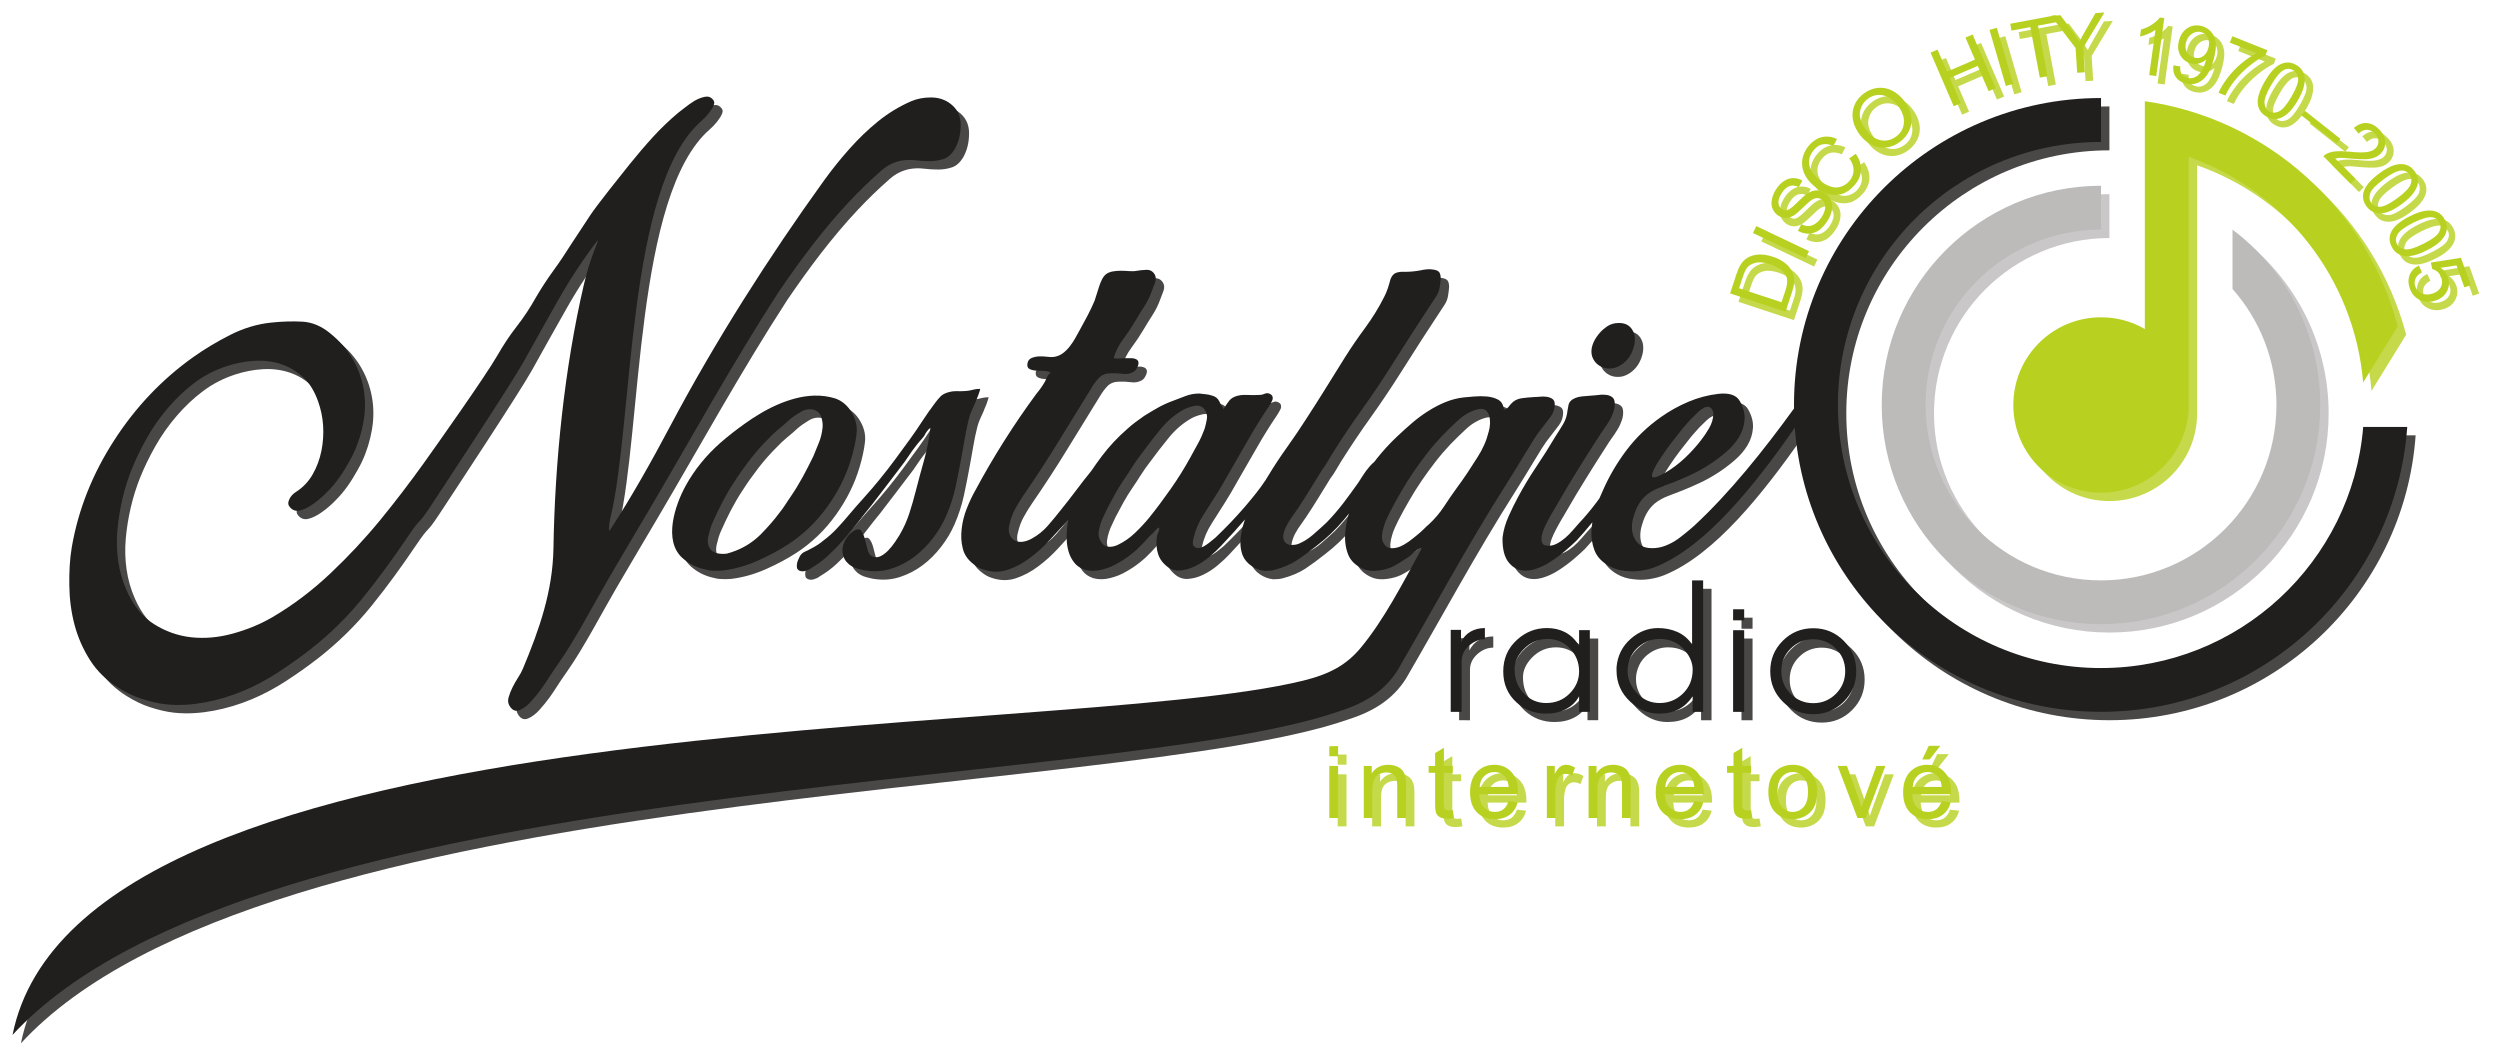 <svg xmlns:dc="http://purl.org/dc/elements/1.1/" xmlns:cc="http://creativecommons.org/ns#" xmlns:rdf="http://www.w3.org/1999/02/22-rdf-syntax-ns#" xmlns:svg="http://www.w3.org/2000/svg" xmlns="http://www.w3.org/2000/svg" xmlns:xlink="http://www.w3.org/1999/xlink" xmlns:sodipodi="http://sodipodi.sourceforge.net/DTD/sodipodi-0.dtd" xmlns:inkscape="http://www.inkscape.org/namespaces/inkscape" width="398.611pt" height="169.681pt" viewBox="0 0 398.611 169.681" id="svg9093" sodipodi:docname="Radio_Nostalgie_LOGO_2024.svg" inkscape:version="0.92.5 (2060ec1f9f, 2020-04-08)"><defs id="defs8952"><g id="g8950"><symbol id="glyph0-0" style="overflow:visible"><path style="stroke:none" d="m 2,0 v -10 h 8 V 0 Z m 0.25,-0.25 h 7.5 v -9.5 h -7.5 z m 0,0" id="path8800" inkscape:connector-curvature="0"></path></symbol><symbol id="glyph0-1" style="overflow:visible"><path style="stroke:none" d="" id="path8803" inkscape:connector-curvature="0"></path></symbol><symbol id="glyph0-2" style="overflow:visible"><path style="stroke:none" d="m 1.062,-9.844 v -1.609 H 2.469 V -9.844 Z M 1.062,0 V -8.297 H 2.469 V 0 Z m 0,0" id="path8806" inkscape:connector-curvature="0"></path></symbol><symbol id="glyph0-3" style="overflow:visible"><path style="stroke:none" d="M 1.062,0 V -8.297 H 2.328 V -7.125 C 2.93,-8.031 3.812,-8.484 4.969,-8.484 c 0.5,0 0.957,0.09 1.375,0.266 0.414,0.18 0.727,0.414 0.938,0.703 0.207,0.293 0.352,0.641 0.438,1.047 0.051,0.262 0.078,0.715 0.078,1.359 V 0 h -1.406 v -5.047 c 0,-0.57 -0.059,-1 -0.172,-1.281 -0.105,-0.289 -0.297,-0.52 -0.578,-0.688 -0.273,-0.164 -0.594,-0.25 -0.969,-0.25 -0.605,0 -1.125,0.195 -1.562,0.578 -0.43,0.375 -0.641,1.094 -0.641,2.156 V 0 Z m 0,0" id="path8809" inkscape:connector-curvature="0"></path></symbol><symbol id="glyph0-4" style="overflow:visible"><path style="stroke:none" d="m 4.125,-1.266 0.203,1.25 c -0.398,0.082 -0.75,0.125 -1.062,0.125 -0.512,0 -0.906,-0.078 -1.188,-0.234 C 1.797,-0.289 1.598,-0.504 1.484,-0.766 1.367,-1.035 1.312,-1.594 1.312,-2.438 V -7.203 H 0.281 v -1.094 H 1.312 v -2.062 l 1.406,-0.844 v 2.906 H 4.125 v 1.094 H 2.719 v 4.844 c 0,0.406 0.02,0.668 0.062,0.781 0.051,0.117 0.133,0.211 0.25,0.281 0.113,0.062 0.273,0.094 0.484,0.094 0.156,0 0.359,-0.02 0.609,-0.062 z m 0,0" id="path8812" inkscape:connector-curvature="0"></path></symbol><symbol id="glyph0-5" style="overflow:visible"><path style="stroke:none" d="M 6.734,-2.672 8.188,-2.5 C 7.957,-1.645 7.531,-0.984 6.906,-0.516 6.289,-0.047 5.504,0.188 4.547,0.188 c -1.219,0 -2.184,-0.375 -2.891,-1.125 -0.711,-0.75 -1.062,-1.797 -1.062,-3.141 0,-1.395 0.359,-2.477 1.078,-3.25 0.719,-0.77 1.648,-1.156 2.797,-1.156 1.102,0 2.004,0.383 2.703,1.141 0.707,0.75 1.062,1.809 1.062,3.172 0,0.086 0,0.211 0,0.375 h -6.188 c 0.051,0.918 0.305,1.621 0.766,2.109 0.469,0.48 1.047,0.719 1.734,0.719 0.52,0 0.961,-0.133 1.328,-0.406 0.363,-0.27 0.648,-0.703 0.859,-1.297 z M 2.125,-4.953 H 6.75 c -0.062,-0.695 -0.242,-1.219 -0.531,-1.562 -0.449,-0.539 -1.027,-0.812 -1.734,-0.812 -0.648,0 -1.195,0.219 -1.641,0.656 -0.438,0.43 -0.68,1 -0.719,1.719 z m 0,0" id="path8815" inkscape:connector-curvature="0"></path></symbol><symbol id="glyph0-6" style="overflow:visible"><path style="stroke:none" d="M 1.047,0 V -8.297 H 2.312 v 1.25 c 0.32,-0.582 0.617,-0.969 0.891,-1.156 0.27,-0.188 0.57,-0.281 0.906,-0.281 0.469,0 0.945,0.152 1.438,0.453 L 5.062,-6.734 C 4.719,-6.93 4.375,-7.031 4.031,-7.031 3.727,-7.031 3.453,-6.938 3.203,-6.75 2.961,-6.57 2.789,-6.316 2.688,-5.984 2.531,-5.484 2.453,-4.938 2.453,-4.344 V 0 Z m 0,0" id="path8818" inkscape:connector-curvature="0"></path></symbol><symbol id="glyph0-7" style="overflow:visible"><path style="stroke:none" d="m 0.531,-4.156 c 0,-1.531 0.426,-2.664 1.281,-3.406 0.719,-0.613 1.586,-0.922 2.609,-0.922 1.145,0 2.078,0.375 2.797,1.125 0.727,0.742 1.094,1.773 1.094,3.094 0,1.062 -0.164,1.902 -0.484,2.516 -0.324,0.617 -0.793,1.094 -1.406,1.438 -0.605,0.332 -1.273,0.5 -2,0.5 -1.156,0 -2.094,-0.367 -2.812,-1.109 C 0.891,-1.672 0.531,-2.75 0.531,-4.156 Z m 1.453,0 c 0,1.062 0.227,1.859 0.688,2.391 0.469,0.531 1.051,0.797 1.75,0.797 0.695,0 1.273,-0.266 1.734,-0.797 0.469,-0.531 0.703,-1.344 0.703,-2.438 C 6.859,-5.223 6.625,-6 6.156,-6.531 5.695,-7.062 5.117,-7.328 4.422,-7.328 c -0.699,0 -1.281,0.266 -1.75,0.797 -0.461,0.523 -0.688,1.312 -0.688,2.375 z m 0,0" id="path8821" inkscape:connector-curvature="0"></path></symbol><symbol id="glyph0-8" style="overflow:visible"><path style="stroke:none" d="M 3.359,0 0.203,-8.297 H 1.688 l 1.781,4.969 C 3.664,-2.797 3.844,-2.238 4,-1.656 4.125,-2.094 4.301,-2.617 4.531,-3.234 L 6.375,-8.297 H 7.812 L 4.672,0 Z m 0,0" id="path8824" inkscape:connector-curvature="0"></path></symbol><symbol id="glyph0-9" style="overflow:visible"><path style="stroke:none" d="M 6.734,-2.672 8.188,-2.5 C 7.957,-1.645 7.531,-0.984 6.906,-0.516 6.289,-0.047 5.504,0.188 4.547,0.188 c -1.219,0 -2.184,-0.375 -2.891,-1.125 -0.711,-0.75 -1.062,-1.797 -1.062,-3.141 0,-1.395 0.359,-2.477 1.078,-3.25 0.719,-0.77 1.648,-1.156 2.797,-1.156 1.102,0 2.004,0.383 2.703,1.141 0.707,0.75 1.062,1.809 1.062,3.172 0,0.086 0,0.211 0,0.375 h -6.188 c 0.051,0.918 0.305,1.621 0.766,2.109 0.469,0.48 1.047,0.719 1.734,0.719 0.52,0 0.961,-0.133 1.328,-0.406 0.363,-0.27 0.648,-0.703 0.859,-1.297 z M 2.125,-4.953 H 6.75 c -0.062,-0.695 -0.242,-1.219 -0.531,-1.562 -0.449,-0.539 -1.027,-0.812 -1.734,-0.812 -0.648,0 -1.195,0.219 -1.641,0.656 -0.438,0.43 -0.68,1 -0.719,1.719 z m 1.516,-4.375 1.047,-2.188 h 1.844 l -1.719,2.188 z m 0,0" id="path8827" inkscape:connector-curvature="0"></path></symbol><symbol id="glyph1-0" style="overflow:visible"><path style="stroke:none" d="m 0.516,-1.547 -7.719,-2.547 2.031,-6.172 7.719,2.547 z m -0.125,-0.25 1.906,-5.781 L -5.031,-10 -6.938,-4.219 Z m 0,0" id="path8830" inkscape:connector-curvature="0"></path></symbol><symbol id="glyph1-1" style="overflow:visible"><path style="stroke:none" d="M 0.312,-0.953 -8.531,-3.875 l 1,-3.031 c 0.23,-0.695 0.453,-1.207 0.672,-1.531 0.281,-0.469 0.633,-0.832 1.047,-1.094 0.543,-0.332 1.164,-0.516 1.859,-0.547 0.688,-0.031 1.43,0.086 2.219,0.344 0.68,0.219 1.25,0.496 1.719,0.828 0.457,0.324 0.812,0.668 1.062,1.031 0.258,0.355 0.438,0.715 0.531,1.078 0.102,0.355 0.133,0.758 0.094,1.203 -0.031,0.438 -0.137,0.922 -0.312,1.453 z m -0.641,-1.516 0.625,-1.875 c 0.188,-0.582 0.281,-1.055 0.281,-1.422 0,-0.375 -0.07,-0.691 -0.203,-0.953 -0.188,-0.375 -0.488,-0.711 -0.906,-1.016 -0.414,-0.312 -0.957,-0.578 -1.625,-0.797 C -3.082,-8.832 -3.844,-8.91 -4.438,-8.766 -5.031,-8.629 -5.484,-8.375 -5.797,-8 c -0.227,0.273 -0.457,0.758 -0.688,1.453 l -0.609,1.844 z m 0,0" id="path8833" inkscape:connector-curvature="0"></path></symbol><symbol id="glyph2-0" style="overflow:visible"><path style="stroke:none" d="m 0.703,-1.469 -7.344,-3.484 2.781,-5.875 7.344,3.484 z M 0.594,-1.75 l 2.609,-5.5 -6.969,-3.297 -2.609,5.5 z m 0,0" id="path8836" inkscape:connector-curvature="0"></path></symbol><symbol id="glyph2-1" style="overflow:visible"><path style="stroke:none" d="m 0.516,-1.094 -8.406,-4 0.531,-1.109 8.406,4 z m 0,0" id="path8839" inkscape:connector-curvature="0"></path></symbol><symbol id="glyph3-0" style="overflow:visible"><path style="stroke:none" d="M 0.875,-1.375 -5.984,-5.734 -2.5,-11.219 4.359,-6.859 Z M 0.812,-1.656 4.078,-6.797 -2.438,-10.938 -5.703,-5.797 Z m 0,0" id="path8842" inkscape:connector-curvature="0"></path></symbol><symbol id="glyph3-1" style="overflow:visible"><path style="stroke:none" d="m -2.203,-2.078 0.531,-1.062 c 0.43,0.211 0.824,0.309 1.188,0.297 0.355,-0.008 0.719,-0.145 1.094,-0.406 0.375,-0.258 0.703,-0.613 0.984,-1.062 0.25,-0.395 0.414,-0.781 0.5,-1.156 0.082,-0.375 0.066,-0.703 -0.047,-0.984 -0.105,-0.281 -0.281,-0.5 -0.531,-0.656 -0.242,-0.156 -0.5,-0.219 -0.781,-0.188 -0.281,0.031 -0.59,0.168 -0.922,0.406 -0.207,0.156 -0.629,0.543 -1.266,1.156 -0.633,0.617 -1.113,1.023 -1.438,1.219 -0.438,0.25 -0.863,0.375 -1.281,0.375 C -4.586,-4.148 -4.973,-4.27 -5.328,-4.5 -5.723,-4.75 -6.02,-5.094 -6.219,-5.531 -6.426,-5.977 -6.477,-6.473 -6.375,-7.016 c 0.094,-0.551 0.309,-1.094 0.641,-1.625 0.367,-0.582 0.789,-1.035 1.266,-1.359 0.469,-0.32 0.965,-0.484 1.484,-0.484 0.523,-0.008 1.016,0.121 1.484,0.391 l -0.562,1.047 C -2.594,-9.316 -3.082,-9.375 -3.531,-9.219 c -0.457,0.148 -0.879,0.523 -1.266,1.125 -0.395,0.625 -0.566,1.156 -0.516,1.594 0.043,0.438 0.23,0.758 0.562,0.953 0.281,0.188 0.574,0.242 0.875,0.156 0.324,-0.094 0.844,-0.5 1.562,-1.219 0.719,-0.727 1.258,-1.203 1.609,-1.422 0.5,-0.32 0.977,-0.488 1.438,-0.5 0.469,-0.008 0.91,0.121 1.328,0.391 0.414,0.262 0.734,0.625 0.953,1.094 0.219,0.469 0.285,0.996 0.203,1.578 -0.086,0.574 -0.305,1.141 -0.656,1.703 -0.449,0.719 -0.93,1.258 -1.438,1.609 -0.512,0.344 -1.059,0.523 -1.641,0.531 -0.594,0 -1.156,-0.148 -1.688,-0.453 z m 0,0" id="path8845" inkscape:connector-curvature="0"></path></symbol><symbol id="glyph4-0" style="overflow:visible"><path style="stroke:none" d="m 1.062,-1.234 -6.156,-5.297 4.234,-4.922 6.156,5.297 z M 1.031,-1.516 5,-6.125 -0.844,-11.156 -4.812,-6.547 Z m 0,0" id="path8848" inkscape:connector-curvature="0"></path></symbol><symbol id="glyph4-1" style="overflow:visible"><path style="stroke:none" d="m 2.516,-7.922 1.031,-0.734 c 0.594,0.855 0.875,1.715 0.844,2.578 -0.031,0.855 -0.367,1.652 -1,2.391 -0.648,0.75 -1.336,1.234 -2.062,1.453 -0.719,0.211 -1.477,0.188 -2.281,-0.062 -0.801,-0.258 -1.535,-0.68 -2.203,-1.266 -0.738,-0.625 -1.258,-1.316 -1.562,-2.078 -0.301,-0.758 -0.375,-1.52 -0.219,-2.281 C -4.781,-8.68 -4.43,-9.375 -3.891,-10 c 0.605,-0.695 1.293,-1.133 2.062,-1.312 0.773,-0.176 1.57,-0.078 2.391,0.297 l -0.578,1.109 c -0.656,-0.27 -1.234,-0.352 -1.734,-0.25 -0.5,0.105 -0.953,0.398 -1.359,0.875 -0.469,0.543 -0.727,1.109 -0.781,1.703 -0.051,0.586 0.078,1.137 0.391,1.656 0.305,0.523 0.688,0.98 1.156,1.375 0.605,0.523 1.211,0.887 1.812,1.094 0.594,0.211 1.156,0.23 1.688,0.062 0.539,-0.176 1,-0.484 1.375,-0.922 0.445,-0.52 0.672,-1.094 0.672,-1.719 0.008,-0.625 -0.219,-1.254 -0.688,-1.891 z m 0,0" id="path8851" inkscape:connector-curvature="0"></path></symbol><symbol id="glyph5-0" style="overflow:visible"><path style="stroke:none" d="M 1.297,-0.984 -3.594,-7.469 1.594,-11.375 6.484,-4.891 Z M 1.328,-1.25 l 4.875,-3.672 -4.641,-6.172 -4.875,3.672 z m 0,0" id="path8854" inkscape:connector-curvature="0"></path></symbol><symbol id="glyph5-1" style="overflow:visible"><path style="stroke:none" d="m -2.234,-4 c -0.926,-1.227 -1.32,-2.441 -1.188,-3.641 0.137,-1.195 0.727,-2.191 1.766,-2.984 0.699,-0.52 1.445,-0.82 2.234,-0.906 0.801,-0.082 1.566,0.062 2.297,0.438 0.738,0.367 1.383,0.918 1.938,1.656 0.57,0.762 0.93,1.555 1.078,2.375 0.145,0.824 0.051,1.594 -0.281,2.312 -0.324,0.719 -0.812,1.324 -1.469,1.812 C 3.441,-2.406 2.688,-2.098 1.875,-2.016 1.07,-1.941 0.312,-2.086 -0.406,-2.453 -1.133,-2.828 -1.742,-3.344 -2.234,-4 Z m 1.031,-0.75 c 0.68,0.898 1.445,1.422 2.312,1.578 0.875,0.148 1.676,-0.055 2.406,-0.609 C 4.266,-4.332 4.676,-5.047 4.75,-5.922 4.832,-6.805 4.516,-7.727 3.797,-8.688 3.336,-9.289 2.832,-9.738 2.281,-10.031 c -0.543,-0.289 -1.105,-0.414 -1.688,-0.375 -0.574,0.043 -1.102,0.25 -1.594,0.625 -0.695,0.523 -1.113,1.215 -1.25,2.078 -0.145,0.855 0.203,1.84 1.047,2.953 z m 0,0" id="path8857" inkscape:connector-curvature="0"></path></symbol><symbol id="glyph6-0" style="overflow:visible"><path style="stroke:none" d="m 1.406,-0.812 -4.078,-7.031 5.625,-3.266 4.078,7.031 z m 0.062,-0.281 5.266,-3.062 -3.875,-6.672 -5.266,3.062 z m 0,0" id="path8860" inkscape:connector-curvature="0"></path></symbol><symbol id="glyph6-1" style="overflow:visible"><path style="stroke:none" d="" id="path8863" inkscape:connector-curvature="0"></path></symbol><symbol id="glyph7-0" style="overflow:visible"><path style="stroke:none" d="M 1.5,-0.641 -1.719,-8.109 4.25,-10.688 7.469,-3.219 Z M 1.594,-0.906 7.203,-3.312 4.156,-10.406 -1.453,-8 Z m 0,0" id="path8866" inkscape:connector-curvature="0"></path></symbol><symbol id="glyph7-1" style="overflow:visible"><path style="stroke:none" d="M 0.969,-0.406 -2.719,-8.953 -1.609,-9.438 -0.094,-5.922 4.359,-7.844 2.844,-11.359 3.984,-11.844 7.672,-3.297 6.531,-2.812 4.797,-6.844 0.344,-4.922 l 1.734,4.031 z m 0,0" id="path8869" inkscape:connector-curvature="0"></path></symbol><symbol id="glyph8-0" style="overflow:visible"><path style="stroke:none" d="M 1.562,-0.453 -0.719,-8.25 l 6.234,-1.828 2.281,7.797 z m 0.125,-0.25 L 7.547,-2.406 5.391,-9.828 -0.469,-8.125 Z m 0,0" id="path8872" inkscape:connector-curvature="0"></path></symbol><symbol id="glyph8-1" style="overflow:visible"><path style="stroke:none" d="M 1.172,-0.344 -1.438,-9.281 -0.266,-9.625 2.344,-0.688 Z m 0,0" id="path8875" inkscape:connector-curvature="0"></path></symbol><symbol id="glyph9-0" style="overflow:visible"><path style="stroke:none" d="m 1.594,-0.297 -1.5,-7.984 6.391,-1.203 1.5,7.984 z m 0.172,-0.25 L 7.75,-1.672 6.312,-9.25 0.328,-8.125 Z m 0,0" id="path8878" inkscape:connector-curvature="0"></path></symbol><symbol id="glyph9-1" style="overflow:visible"><path style="stroke:none" d="m 3.312,-0.625 -1.516,-8.062 -3,0.562 -0.203,-1.094 7.234,-1.359 0.203,1.094 -3.016,0.562 1.516,8.062 z m 0,0" id="path8881" inkscape:connector-curvature="0"></path></symbol><symbol id="glyph10-0" style="overflow:visible"><path style="stroke:none" d="m 1.625,-0.094 -0.5,-8.109 6.484,-0.406 0.5,8.109 z M 1.812,-0.312 7.891,-0.703 7.406,-8.406 1.328,-8.016 Z m 0,0" id="path8884" inkscape:connector-curvature="0"></path></symbol><symbol id="glyph10-1" style="overflow:visible"><path style="stroke:none" d="m 3.625,-0.219 -0.25,-3.938 -3.922,-5.141 1.5,-0.094 2.016,2.703 c 0.363,0.5 0.703,1.008 1.016,1.516 C 4.234,-5.68 4.539,-6.25 4.906,-6.875 l 1.641,-2.859 1.422,-0.094 -3.375,5.594 0.25,3.938 z m 0,0" id="path8887" inkscape:connector-curvature="0"></path></symbol><symbol id="glyph11-0" style="overflow:visible"><path style="stroke:none" d="m 1.625,0.062 0.297,-8.125 6.5,0.234 -0.297,8.125 z M 1.828,-0.141 7.922,0.094 8.219,-7.625 2.125,-7.859 Z m 0,0" id="path8890" inkscape:connector-curvature="0"></path></symbol><symbol id="glyph11-1" style="overflow:visible"><path style="stroke:none" d="" id="path8893" inkscape:connector-curvature="0"></path></symbol><symbol id="glyph12-0" style="overflow:visible"><path style="stroke:none" d="M 1.609,0.219 2.719,-7.828 9.156,-6.938 8.047,1.109 Z M 1.844,0.047 7.875,0.875 8.922,-6.766 2.891,-7.594 Z m 0,0" id="path8896" inkscape:connector-curvature="0"></path></symbol><symbol id="glyph12-1" style="overflow:visible"><path style="stroke:none" d="M 4.797,0.656 3.672,0.5 l 1,-7.219 C 4.348,-6.488 3.945,-6.27 3.469,-6.062 3,-5.863 2.582,-5.727 2.219,-5.656 l 0.141,-1.109 c 0.676,-0.195 1.281,-0.473 1.812,-0.828 0.531,-0.363 0.926,-0.727 1.188,-1.094 l 0.719,0.094 z m 0,0" id="path8899" inkscape:connector-curvature="0"></path></symbol><symbol id="glyph13-0" style="overflow:visible"><path style="stroke:none" d="M 1.562,0.422 3.656,-7.422 9.938,-5.75 7.844,2.094 Z m 0.25,-0.156 5.891,1.562 L 9.688,-5.625 3.797,-7.188 Z m 0,0" id="path8902" inkscape:connector-curvature="0"></path></symbol><symbol id="glyph13-1" style="overflow:visible"><path style="stroke:none" d="m 1.234,-1.891 1.094,0.188 c -0.043,0.512 0.031,0.918 0.219,1.219 0.195,0.293 0.5,0.488 0.906,0.594 0.332,0.094 0.645,0.094 0.938,0 C 4.691,0.023 4.957,-0.125 5.188,-0.344 5.426,-0.562 5.656,-0.875 5.875,-1.281 c 0.227,-0.414 0.398,-0.852 0.516,-1.312 0.02,-0.051 0.039,-0.125 0.062,-0.219 -0.312,0.293 -0.695,0.5 -1.141,0.625 C 4.875,-2.07 4.438,-2.078 4,-2.203 3.25,-2.398 2.688,-2.836 2.312,-3.516 1.945,-4.191 1.883,-4.973 2.125,-5.859 2.375,-6.773 2.836,-7.438 3.516,-7.844 c 0.676,-0.414 1.426,-0.516 2.25,-0.297 0.582,0.156 1.07,0.461 1.469,0.906 0.395,0.449 0.641,0.996 0.734,1.641 0.102,0.648 0.008,1.523 -0.281,2.625 C 7.375,-1.812 7.004,-0.926 6.578,-0.312 6.148,0.289 5.641,0.707 5.047,0.938 4.461,1.164 3.836,1.191 3.172,1.016 2.461,0.828 1.938,0.477 1.594,-0.031 1.25,-0.539 1.129,-1.16 1.234,-1.891 Z M 6.812,-4.672 c 0.164,-0.625 0.129,-1.164 -0.109,-1.625 -0.23,-0.457 -0.586,-0.754 -1.062,-0.891 -0.492,-0.125 -0.969,-0.035 -1.438,0.266 -0.469,0.293 -0.793,0.762 -0.969,1.406 -0.148,0.562 -0.094,1.074 0.156,1.531 0.25,0.449 0.629,0.742 1.141,0.875 0.52,0.137 0.988,0.07 1.406,-0.203 0.414,-0.27 0.707,-0.723 0.875,-1.359 z m 0,0" id="path8905" inkscape:connector-curvature="0"></path></symbol><symbol id="glyph14-0" style="overflow:visible"><path style="stroke:none" d="M 1.5,0.609 4.531,-6.922 10.562,-4.5 7.531,3.031 Z M 1.781,0.5 l 5.641,2.266 2.875,-7.156 L 4.656,-6.656 Z m 0,0" id="path8908" inkscape:connector-curvature="0"></path></symbol><symbol id="glyph14-1" style="overflow:visible"><path style="stroke:none" d="M 3.578,-7.281 3.984,-8.297 9.578,-6.062 9.25,-5.234 c -0.793,0.375 -1.652,0.938 -2.578,1.688 C 5.754,-2.805 4.941,-1.977 4.234,-1.062 3.723,-0.426 3.27,0.312 2.875,1.156 L 1.781,0.719 C 2.062,0.039 2.52,-0.723 3.156,-1.578 3.801,-2.441 4.539,-3.223 5.375,-3.922 6.207,-4.617 7.02,-5.176 7.812,-5.594 Z m 0,0" id="path8911" inkscape:connector-curvature="0"></path></symbol><symbol id="glyph15-0" style="overflow:visible"><path style="stroke:none" d="m 1.406,0.812 4.078,-7.031 5.625,3.266 -4.078,7.031 z M 1.688,0.75 l 5.266,3.062 3.875,-6.672 -5.266,-3.062 z m 0,0" id="path8914" inkscape:connector-curvature="0"></path></symbol><symbol id="glyph15-1" style="overflow:visible"><path style="stroke:none" d="m 2.781,-3.688 c 0.551,-0.945 1.086,-1.656 1.609,-2.125 0.531,-0.469 1.082,-0.75 1.656,-0.844 0.582,-0.094 1.164,0.031 1.75,0.375 0.426,0.25 0.75,0.559 0.969,0.922 0.227,0.367 0.352,0.773 0.375,1.219 0.02,0.449 -0.047,0.949 -0.203,1.5 -0.148,0.543 -0.449,1.211 -0.906,2 C 7.477,0.305 6.93,1.008 6.391,1.469 5.859,1.938 5.305,2.219 4.734,2.312 4.172,2.406 3.598,2.281 3.016,1.938 2.242,1.488 1.789,0.852 1.656,0.031 1.52,-0.938 1.895,-2.176 2.781,-3.688 Z m 1.016,0.578 C 3.023,-1.785 2.664,-0.816 2.719,-0.203 2.77,0.41 3.023,0.852 3.484,1.125 3.93,1.383 4.438,1.383 5,1.125 5.57,0.875 6.242,0.086 7.016,-1.234 c 0.77,-1.32 1.125,-2.289 1.062,-2.906 -0.062,-0.613 -0.324,-1.051 -0.781,-1.312 C 6.848,-5.723 6.375,-5.75 5.875,-5.531 5.25,-5.227 4.555,-4.422 3.797,-3.109 Z m 0,0" id="path8917" inkscape:connector-curvature="0"></path></symbol><symbol id="glyph16-0" style="overflow:visible"><path style="stroke:none" d="m 1.281,1.016 5.047,-6.375 5.094,4.031 -5.047,6.375 z M 1.562,0.984 6.328,4.766 11.125,-1.281 6.359,-5.062 Z m 0,0" id="path8920" inkscape:connector-curvature="0"></path></symbol><symbol id="glyph16-1" style="overflow:visible"><path style="stroke:none" d="M 1.766,-2.297 2.344,-3.016 8.016,1.469 7.438,2.188 Z m 0,0" id="path8923" inkscape:connector-curvature="0"></path></symbol><symbol id="glyph17-0" style="overflow:visible"><path style="stroke:none" d="M 1.141,1.156 6.906,-4.562 11.484,0.047 5.719,5.766 Z m 0.281,0 4.297,4.328 5.484,-5.438 L 6.906,-4.281 Z m 0,0" id="path8926" inkscape:connector-curvature="0"></path></symbol><symbol id="glyph17-1" style="overflow:visible"><path style="stroke:none" d="M 5.391,3.875 4.609,4.641 0.281,0.281 C 0.457,0.082 0.676,-0.07 0.938,-0.188 c 0.414,-0.176 0.883,-0.285 1.406,-0.328 0.531,-0.039 1.211,-0.02 2.047,0.062 1.312,0.137 2.266,0.156 2.859,0.062 0.594,-0.094 1.039,-0.289 1.344,-0.594 C 8.914,-1.305 9.07,-1.688 9.062,-2.125 9.051,-2.57 8.863,-2.977 8.5,-3.344 8.102,-3.738 7.672,-3.938 7.203,-3.938 c -0.461,0 -0.898,0.203 -1.312,0.609 L 5.141,-4.25 c 0.688,-0.562 1.375,-0.816 2.062,-0.766 0.695,0.043 1.352,0.383 1.969,1.016 0.633,0.637 0.957,1.312 0.969,2.031 0.02,0.719 -0.23,1.336 -0.75,1.844 C 9.129,0.133 8.816,0.336 8.453,0.484 8.098,0.629 7.648,0.719 7.109,0.75 6.578,0.781 5.773,0.75 4.703,0.656 3.816,0.562 3.234,0.52 2.953,0.531 2.672,0.551 2.41,0.586 2.172,0.641 Z m 0,0" id="path8929" inkscape:connector-curvature="0"></path></symbol><symbol id="glyph18-0" style="overflow:visible"><path style="stroke:none" d="M 0.969,1.312 7.5,-3.531 11.375,1.688 4.844,6.531 Z M 1.25,1.344 4.875,6.234 11.078,1.641 7.453,-3.25 Z m 0,0" id="path8932" inkscape:connector-curvature="0"></path></symbol><symbol id="glyph18-1" style="overflow:visible"><path style="stroke:none" d="M 4.016,-2.297 C 4.898,-2.953 5.676,-3.383 6.344,-3.594 7.008,-3.812 7.625,-3.848 8.188,-3.703 8.75,-3.566 9.227,-3.227 9.625,-2.688 c 0.301,0.406 0.484,0.82 0.547,1.234 0.062,0.418 0.016,0.84 -0.141,1.266 C 9.875,0.227 9.617,0.656 9.266,1.094 8.91,1.531 8.363,2.023 7.625,2.578 6.75,3.223 5.973,3.656 5.297,3.875 4.617,4.094 4,4.129 3.438,3.984 2.883,3.848 2.406,3.508 2,2.969 1.469,2.25 1.305,1.488 1.516,0.688 c 0.258,-0.945 1.094,-1.941 2.5,-2.984 z m 0.703,0.938 C 3.488,-0.453 2.773,0.289 2.578,0.875 2.379,1.469 2.438,1.977 2.75,2.406 c 0.312,0.414 0.773,0.617 1.391,0.609 0.625,-0.012 1.551,-0.469 2.781,-1.375 1.227,-0.918 1.938,-1.664 2.125,-2.25 0.188,-0.594 0.125,-1.102 -0.188,-1.531 -0.312,-0.414 -0.734,-0.625 -1.266,-0.625 -0.699,0.031 -1.656,0.5 -2.875,1.406 z m 0,0" id="path8935" inkscape:connector-curvature="0"></path></symbol><symbol id="glyph19-0" style="overflow:visible"><path style="stroke:none" d="m 0.734,1.453 7.25,-3.656 2.922,5.797 -7.25,3.656 z m 0.281,0.078 2.75,5.453 L 10.656,3.5 l -2.75,-5.453 z m 0,0" id="path8938" inkscape:connector-curvature="0"></path></symbol><symbol id="glyph19-1" style="overflow:visible"><path style="stroke:none" d="m 4.344,-1.594 c 0.977,-0.488 1.816,-0.781 2.516,-0.875 0.695,-0.102 1.312,-0.039 1.844,0.188 0.531,0.23 0.945,0.648 1.25,1.25 0.227,0.449 0.332,0.887 0.312,1.312 -0.012,0.438 -0.125,0.844 -0.344,1.219 -0.219,0.383 -0.543,0.766 -0.969,1.141 -0.43,0.383 -1.055,0.781 -1.875,1.188 C 6.109,4.328 5.27,4.625 4.562,4.719 3.863,4.82 3.25,4.754 2.719,4.516 2.195,4.285 1.781,3.867 1.469,3.266 1.062,2.473 1.031,1.695 1.375,0.938 1.789,0.039 2.781,-0.801 4.344,-1.594 Z M 4.875,-0.547 C 3.508,0.148 2.68,0.77 2.391,1.312 2.098,1.852 2.07,2.359 2.312,2.828 c 0.238,0.469 0.66,0.75 1.266,0.844 C 4.191,3.773 5.18,3.477 6.547,2.781 7.922,2.094 8.75,1.473 9.031,0.922 9.312,0.379 9.332,-0.125 9.094,-0.594 8.852,-1.062 8.469,-1.344 7.938,-1.438 7.258,-1.52 6.238,-1.223 4.875,-0.547 Z m 0,0" id="path8941" inkscape:connector-curvature="0"></path></symbol><symbol id="glyph20-0" style="overflow:visible"><path style="stroke:none" d="m 0.547,1.531 7.656,-2.734 2.188,6.125 -7.656,2.734 z m 0.25,0.125 2.062,5.734 L 10.125,4.781 8.062,-0.953 Z m 0,0" id="path8944" inkscape:connector-curvature="0"></path></symbol><symbol id="glyph20-1" style="overflow:visible"><path style="stroke:none" d="M 2.484,-0.312 2.969,0.781 C 2.445,1.062 2.102,1.398 1.938,1.797 1.77,2.203 1.766,2.625 1.922,3.062 c 0.188,0.52 0.539,0.883 1.062,1.094 0.52,0.219 1.102,0.211 1.75,-0.016 C 5.348,3.922 5.77,3.578 6,3.109 6.227,2.641 6.242,2.129 6.047,1.578 5.922,1.223 5.727,0.93 5.469,0.703 5.207,0.484 4.926,0.336 4.625,0.266 L 4.391,-0.781 9.188,-1.547 10.75,2.812 9.734,3.172 l -1.25,-3.5 -2.531,0.375 C 6.504,0.441 6.883,0.93 7.094,1.516 7.375,2.273 7.344,3.008 7,3.719 6.656,4.438 6.066,4.945 5.234,5.25 4.441,5.531 3.672,5.547 2.922,5.297 2.023,4.984 1.398,4.344 1.047,3.375 0.766,2.582 0.754,1.852 1.016,1.188 c 0.258,-0.656 0.75,-1.156 1.469,-1.5 z m 0,0" id="path8947" inkscape:connector-curvature="0"></path></symbol></g><filter inkscape:collect="always" style="color-interpolation-filters:sRGB" id="filter10640" x="-0.008" width="1.017" y="-0.02" height="1.041"><feGaussianBlur inkscape:collect="always" stdDeviation="1.387" id="feGaussianBlur10642"></feGaussianBlur></filter></defs><g id="surface1189284" transform="translate(-14.035,-72.033)"><path style="fill:#211e1e;fill-opacity:1;fill-rule:nonzero;stroke:none" d="m 187.023,162.891 c -0.078,-0.035 -0.113,-0.055 -0.113,-0.055 -0.68,-0.227 -1.211,-0.602 -1.605,-1.113 -0.398,-0.508 -0.691,-1.074 -0.883,-1.719 -0.195,-0.645 -0.293,-1.312 -0.309,-2.016 -0.019,-0.688 0,-1.344 0.082,-1.941 0.043,-0.363 0.105,-0.734 0.18,-1.105 l -0.352,0.367 c -0.789,0.828 -1.664,1.777 -2.625,2.832 -0.961,1.051 -2.012,2 -3.145,2.848 -1.133,0.852 -2.32,1.484 -3.562,1.902 -1.246,0.418 -2.523,0.395 -3.848,-0.055 -0.531,-0.152 -1.051,-0.434 -1.582,-0.852 -0.906,-0.68 -1.484,-1.516 -1.723,-2.523 -0.25,-0.996 -0.305,-2.035 -0.168,-3.133 0.121,-1.098 0.395,-2.172 0.812,-3.227 0.418,-1.051 0.852,-1.977 1.305,-2.77 1.434,-2.684 2.973,-5.32 4.613,-7.922 1.641,-2.602 3.363,-5.125 5.172,-7.578 0.566,-0.68 1.016,-1.324 1.355,-1.926 0.117,-0.227 0.238,-0.484 0.375,-0.793 0.125,-0.305 0.328,-0.508 0.59,-0.621 -0.227,-0.191 -0.566,-0.293 -1.02,-0.316 -0.453,-0.012 -0.883,-0.035 -1.301,-0.055 -0.422,-0.012 -0.77,-0.102 -1.074,-0.25 -0.309,-0.148 -0.418,-0.453 -0.34,-0.906 0.078,-0.418 0.293,-0.699 0.656,-0.848 0.352,-0.148 0.746,-0.238 1.188,-0.262 0.43,-0.012 0.859,0 1.301,0.059 0.43,0.055 0.781,0.066 1.043,0.031 0.531,-0.078 0.992,-0.258 1.414,-0.562 0.418,-0.309 0.789,-0.668 1.129,-1.109 0.34,-0.43 0.645,-0.883 0.906,-1.359 0.262,-0.465 0.508,-0.906 0.734,-1.324 0.422,-0.758 0.828,-1.504 1.223,-2.262 0.395,-0.758 0.758,-1.527 1.098,-2.32 0.113,-0.305 0.227,-0.656 0.34,-1.051 0.113,-0.398 0.238,-0.793 0.375,-1.188 0.121,-0.398 0.281,-0.77 0.449,-1.133 0.172,-0.352 0.387,-0.645 0.648,-0.871 0.305,-0.227 0.652,-0.375 1.074,-0.453 0.418,-0.078 0.848,-0.113 1.301,-0.113 0.453,0 0.902,0.023 1.355,0.059 0.453,0.035 0.871,0.019 1.246,-0.059 0.453,-0.078 0.961,-0.125 1.527,-0.148 0.566,-0.008 0.996,0.242 1.301,0.77 0.195,0.375 0.203,0.805 0.035,1.27 -0.172,0.473 -0.34,0.906 -0.488,1.277 -0.305,0.871 -0.703,1.699 -1.211,2.488 -0.508,0.793 -1.016,1.605 -1.504,2.434 -0.531,0.906 -1.152,1.836 -1.867,2.797 -0.715,0.961 -1.223,1.977 -1.527,3.031 0.227,0.078 0.508,0.102 0.848,0.078 0.34,-0.012 0.691,-0.031 1.055,-0.055 0.348,-0.012 0.688,-0.012 1.016,0 0.32,0.023 0.59,0.113 0.816,0.258 0.258,0.227 0.305,0.566 0.113,1.02 -0.195,0.453 -0.418,0.758 -0.68,0.902 -0.531,0.309 -1.121,0.41 -1.777,0.309 -0.664,-0.09 -1.277,-0.113 -1.844,-0.082 -0.789,0 -1.414,0.242 -1.867,0.703 -0.453,0.477 -0.871,1.031 -1.242,1.676 -1.777,2.863 -3.531,5.715 -5.262,8.543 -1.734,2.828 -3.562,5.633 -5.488,8.43 -0.488,0.711 -0.941,1.445 -1.359,2.203 -0.418,0.762 -0.711,1.551 -0.902,2.379 -0.191,0.645 -0.207,1.188 -0.059,1.641 0.148,0.449 0.395,0.789 0.738,1.02 0.336,0.223 0.758,0.316 1.242,0.281 0.484,-0.035 1.02,-0.203 1.586,-0.512 0.98,-0.531 1.84,-1.223 2.578,-2.07 0.734,-0.848 1.438,-1.695 2.117,-2.566 0.824,-1.02 1.629,-2.047 2.406,-3.09 0.77,-1.031 1.574,-2.059 2.402,-3.078 l 0.008,-0.008 c 0.543,-0.805 1.105,-1.598 1.688,-2.367 1.168,-1.551 2.512,-2.977 4.02,-4.297 0.418,-0.375 0.844,-0.738 1.297,-1.078 0.453,-0.34 0.93,-0.676 1.418,-1.02 0.711,-0.449 1.445,-0.883 2.184,-1.301 0.734,-0.418 1.516,-0.77 2.34,-1.074 0.68,-0.258 1.371,-0.531 2.07,-0.789 0.691,-0.262 1.414,-0.398 2.172,-0.398 0.34,0.035 0.691,0.078 1.055,0.113 0.348,0.035 0.699,0.113 1.039,0.227 0.535,0.148 0.895,0.453 1.109,0.906 0.203,0.453 0.453,0.879 0.758,1.301 -0.031,-0.078 0.047,-0.27 0.262,-0.602 0.203,-0.316 0.34,-0.508 0.418,-0.586 0.227,-0.375 0.566,-0.66 1.02,-0.852 0.562,-0.227 1.195,-0.316 1.898,-0.281 0.691,0.035 1.359,0.035 2.004,0 0.305,0 0.602,-0.066 0.906,-0.203 0.305,-0.125 0.598,-0.102 0.902,0.09 0.195,0.113 0.305,0.258 0.34,0.453 0.035,0.191 0.023,0.363 -0.055,0.531 -0.082,0.172 -0.168,0.352 -0.285,0.543 -0.113,0.191 -0.203,0.34 -0.281,0.453 -1.168,1.73 -2.266,3.496 -3.281,5.285 -1.02,1.797 -2.059,3.598 -3.113,5.406 -0.305,0.535 -0.598,1.051 -0.902,1.586 -0.305,0.531 -0.621,1.051 -0.961,1.582 -0.68,1.098 -1.395,2.23 -2.152,3.395 -0.758,1.164 -1.277,2.41 -1.582,3.734 -0.082,0.227 -0.113,0.488 -0.113,0.793 0,0.305 0.145,0.531 0.453,0.68 0.227,0.109 0.484,0.121 0.789,0.019 0.305,-0.09 0.602,-0.238 0.906,-0.453 0.305,-0.203 0.59,-0.418 0.848,-0.645 0.262,-0.227 0.477,-0.395 0.621,-0.508 0.828,-0.793 1.621,-1.586 2.379,-2.375 0.758,-0.793 1.504,-1.617 2.262,-2.488 0.648,-0.758 1.27,-1.504 1.867,-2.266 0.5,-0.633 0.977,-1.285 1.43,-1.965 l 0.395,-0.637 c 0.957,-1.586 1.965,-3.125 3.035,-4.617 1.055,-1.48 2.086,-2.996 3.078,-4.547 1.082,-1.664 2.137,-3.316 3.152,-4.957 1.02,-1.641 2.039,-3.281 3.082,-4.945 0.996,-1.582 2.074,-3.145 3.215,-4.691 1.137,-1.551 2.121,-3.148 2.961,-4.812 0.238,-0.453 0.441,-0.918 0.598,-1.391 0.16,-0.461 0.301,-0.949 0.422,-1.438 0.203,-0.562 0.504,-0.93 0.898,-1.074 0.395,-0.148 0.875,-0.203 1.438,-0.168 0.445,0 0.852,-0.023 1.234,-0.059 0.375,-0.035 0.781,-0.09 1.223,-0.172 0.324,-0.078 0.672,-0.133 1.059,-0.168 0.371,-0.031 0.742,-0.019 1.102,0.059 0.445,0.078 0.73,0.227 0.875,0.453 0.133,0.227 0.203,0.543 0.203,0.961 -0.035,0.484 -0.094,0.984 -0.18,1.469 -0.086,0.488 -0.262,0.941 -0.539,1.359 -2.398,3.621 -4.734,7.242 -7.012,10.863 -1.523,2.41 -3.105,4.773 -4.762,7.094 -1.668,2.316 -3.25,4.695 -4.77,7.105 -0.277,0.449 -0.555,0.902 -0.809,1.355 -0.262,0.453 -0.547,0.883 -0.871,1.301 -0.637,1.02 -1.273,2.039 -1.883,3.055 -0.625,1.02 -1.27,2.039 -1.953,3.055 -0.207,0.305 -0.469,0.691 -0.805,1.156 -0.348,0.473 -0.66,0.961 -0.938,1.469 -0.273,0.508 -0.465,1.02 -0.562,1.508 -0.105,0.488 -0.012,0.906 0.266,1.242 0.238,0.305 0.574,0.453 0.992,0.453 0.422,0 0.781,-0.055 1.105,-0.168 0.84,-0.34 1.645,-0.84 2.398,-1.508 0.754,-0.652 1.461,-1.289 2.098,-1.887 0.961,-0.984 1.844,-2.016 2.676,-3.09 0.812,-1.074 1.617,-2.172 2.418,-3.305 0.086,-0.113 0.289,-0.441 0.637,-0.996 0.336,-0.543 0.719,-1.062 1.137,-1.551 0.266,-0.305 0.52,-0.555 0.766,-0.754 0.129,-0.176 0.266,-0.352 0.402,-0.523 0.996,-1.254 2.094,-2.453 3.305,-3.586 0.715,-0.68 1.48,-1.371 2.297,-2.07 0.805,-0.691 1.652,-1.324 2.547,-1.891 0.883,-0.566 1.809,-1.051 2.77,-1.449 0.965,-0.395 1.945,-0.645 2.965,-0.758 0.418,-0.031 0.961,-0.09 1.641,-0.145 0.68,-0.059 1.348,-0.059 2.016,0 0.656,0.055 1.246,0.223 1.754,0.484 0.512,0.262 0.812,0.715 0.93,1.359 0.031,0.191 0.098,0.27 0.199,0.25 0.094,-0.016 0.207,-0.082 0.344,-0.195 0.121,-0.113 0.25,-0.25 0.359,-0.395 0.113,-0.148 0.191,-0.25 0.227,-0.281 0.453,-0.535 1.031,-0.84 1.73,-0.941 0.691,-0.09 1.359,-0.156 2.004,-0.191 0.262,0 0.59,-0.023 0.961,-0.059 0.371,-0.031 0.734,-0.031 1.074,0.023 0.34,0.059 0.633,0.168 0.883,0.34 0.238,0.168 0.363,0.453 0.363,0.828 0,0.758 -0.227,1.434 -0.68,2.035 -0.453,0.598 -0.883,1.164 -1.301,1.695 -0.531,0.648 -0.996,1.305 -1.414,1.98 -0.418,0.68 -0.824,1.359 -1.246,2.039 -1.016,1.695 -2.047,3.359 -3.078,5 -6.242,9.84 -11.496,19.621 -17.352,29.699 -2.102,3.32 -5.242,5.246 -9.324,6.535 -37.133,12.84 -172.902,9.762 -211.504,51.59 10.902,-54.035 165.754,-46.707 205.738,-56.473 4.375,-1.066 7,-2.582 9.219,-5.242 3.652,-4.387 6.688,-10.266 9.445,-15.305 0.258,-0.465 0.316,-0.68 0.168,-0.645 -0.34,0.145 -0.703,0.375 -1.074,0.68 -0.418,0.418 -0.871,0.77 -1.359,1.074 -0.336,0.227 -0.68,0.441 -1.016,0.645 -0.34,0.215 -0.703,0.406 -1.074,0.602 -0.648,0.301 -1.383,0.508 -2.23,0.621 -0.852,0.113 -1.598,0.055 -2.242,-0.168 -1.355,-0.535 -2.242,-1.359 -2.66,-2.492 -0.418,-1.133 -0.543,-2.363 -0.395,-3.711 0.102,-0.902 0.289,-1.797 0.555,-2.691 -0.27,0.332 -0.543,0.664 -0.82,0.996 -1.285,1.527 -2.734,2.918 -4.375,4.164 -1.082,0.867 -2.113,1.617 -3.082,2.262 -0.984,0.645 -2.172,1.152 -3.574,1.527 -0.273,0.078 -0.539,0.125 -0.777,0.137 -0.242,0.023 -0.504,0.031 -0.781,0.031 -0.754,-0.078 -1.461,-0.34 -2.121,-0.793 -0.66,-0.449 -1.137,-1.016 -1.414,-1.695 -0.359,-0.984 -0.445,-2.039 -0.266,-3.168 0.137,-0.852 0.348,-1.695 0.641,-2.543 -0.566,0.656 -1.141,1.305 -1.715,1.945 -0.699,0.777 -1.41,1.539 -2.125,2.297 -0.488,0.531 -1.098,1.094 -1.836,1.719 -0.734,0.621 -1.527,1.133 -2.352,1.527 -0.824,0.395 -1.664,0.621 -2.488,0.656 -0.828,0.035 -1.586,-0.285 -2.262,-0.961 -0.648,-0.602 -1.043,-1.336 -1.215,-2.207 -0.168,-0.871 -0.168,-1.723 0.023,-2.547 0.082,-0.191 0.148,-0.375 0.227,-0.566 0.082,-0.191 0.09,-0.371 0.059,-0.566 -0.191,0.035 -0.359,0.16 -0.535,0.363 -0.168,0.215 -0.336,0.395 -0.484,0.543 -0.305,0.258 -0.578,0.531 -0.812,0.793 -0.25,0.258 -0.512,0.543 -0.773,0.848 -1.164,1.242 -2.484,2.285 -3.957,3.113 -0.758,0.449 -1.609,0.805 -2.547,1.039 -0.938,0.25 -1.844,0.262 -2.715,0.035 m 50.18,-3.68 c 0.453,-0.191 0.918,-0.449 1.391,-0.789 0.465,-0.34 0.918,-0.691 1.359,-1.055 0.43,-0.348 0.805,-0.688 1.133,-1.016 0.316,-0.316 0.562,-0.555 0.758,-0.703 0.938,-0.871 1.738,-1.809 2.406,-2.828 0.66,-1.02 1.348,-2.012 2.062,-3 0.562,-0.758 1.117,-1.547 1.672,-2.375 0.543,-0.824 1.074,-1.664 1.609,-2.488 0.418,-0.645 0.77,-1.301 1.074,-1.98 0.305,-0.68 0.543,-1.391 0.734,-2.148 0.113,-0.375 0.184,-0.805 0.203,-1.281 0.012,-0.461 -0.031,-0.895 -0.145,-1.266 -0.113,-0.375 -0.32,-0.668 -0.621,-0.883 -0.309,-0.203 -0.738,-0.227 -1.305,-0.078 -1.098,0.305 -2.113,0.883 -3.055,1.754 -0.938,0.871 -1.785,1.695 -2.547,2.488 -0.824,0.871 -1.617,1.785 -2.375,2.773 -0.758,0.984 -1.469,1.957 -2.148,2.938 -0.715,1.055 -1.383,2.117 -2,3.191 -0.625,1.078 -1.227,2.164 -1.789,3.262 -0.148,0.305 -0.316,0.656 -0.508,1.074 -0.195,0.418 -0.352,0.848 -0.477,1.301 -0.137,0.453 -0.227,0.895 -0.262,1.324 -0.035,0.438 0.035,0.824 0.227,1.164 0.305,0.531 0.68,0.816 1.129,0.848 0.453,0.035 0.941,-0.031 1.473,-0.227 m -44.977,-0.281 c 1.02,-0.488 1.938,-1.121 2.75,-1.902 0.805,-0.766 1.574,-1.582 2.285,-2.453 1.211,-1.504 2.355,-3.043 3.453,-4.617 1.098,-1.562 2.117,-3.191 3.055,-4.887 0.418,-0.758 0.824,-1.504 1.242,-2.266 0.422,-0.758 0.77,-1.547 1.078,-2.371 0.145,-0.488 0.27,-1.02 0.371,-1.586 0.09,-0.566 -0.031,-1.078 -0.371,-1.527 -0.422,-0.531 -0.961,-0.715 -1.641,-0.566 -0.68,0.145 -1.27,0.363 -1.754,0.621 -1.359,0.762 -2.57,1.789 -3.645,3.113 -1.074,1.324 -2.07,2.602 -2.977,3.848 -0.531,0.676 -1.02,1.379 -1.473,2.09 -0.449,0.715 -0.926,1.438 -1.41,2.152 -0.488,0.711 -0.941,1.445 -1.359,2.203 -0.418,0.762 -0.828,1.531 -1.246,2.32 -0.145,0.34 -0.328,0.715 -0.531,1.133 -0.215,0.418 -0.395,0.852 -0.543,1.301 -0.145,0.453 -0.246,0.895 -0.305,1.324 -0.055,0.441 0,0.848 0.195,1.223 0.305,0.645 0.699,1.008 1.184,1.098 0.488,0.102 1.043,0.012 1.641,-0.25" id="path8954" inkscape:connector-curvature="0"></path><path style="fill:#b8d121;fill-opacity:1;fill-rule:evenodd;stroke:none" d="m 335.047,136.605 c 0,7.727 6.254,13.984 13.98,13.984 7.73,0 13.988,-6.258 13.988,-13.984 V 97.047 c 15.203,5.371 26.402,19.273 27.809,35.973 l 5.523,-8.965 C 391.379,105.297 375.555,90.957 356.016,88.168 v 36.324 c -2.047,-1.195 -4.434,-1.867 -6.988,-1.867 -7.727,0 -13.98,6.258 -13.98,13.98" id="path8956" inkscape:connector-curvature="0"></path><path style="fill:#bdbaba;fill-opacity:1;fill-rule:evenodd;stroke:none" d="m 349.031,108.645 v -6.996 c -19.312,0 -34.969,15.652 -34.969,34.957 0,19.305 15.656,34.945 34.969,34.945 19.312,0 34.953,-15.641 34.953,-34.945 0,-11.43 -5.496,-21.59 -13.988,-27.961 v 9.461 c 4.359,4.93 7.004,11.41 7.004,18.5 0,15.434 -12.531,27.965 -27.969,27.965 -15.457,0 -27.969,-12.531 -27.969,-27.965 0,-15.449 12.512,-27.961 27.969,-27.961" id="path8958" inkscape:connector-curvature="0"></path><path style="fill:#211e1e;fill-opacity:1;fill-rule:evenodd;stroke:none" d="m 277.934,148.125 c 0.309,-0.078 0.633,-0.203 0.996,-0.398 0.352,-0.191 0.566,-0.301 0.645,-0.336 1.098,-0.645 2.129,-1.414 3.09,-2.32 0.965,-0.906 1.809,-1.844 2.57,-2.828 0.449,-0.566 0.883,-1.211 1.301,-1.926 0.418,-0.711 0.645,-1.445 0.68,-2.207 0.031,-0.305 -0.047,-0.598 -0.25,-0.879 -0.215,-0.285 -0.488,-0.387 -0.828,-0.305 -0.453,0.109 -0.902,0.383 -1.355,0.812 -0.453,0.441 -0.828,0.801 -1.133,1.109 -0.227,0.258 -0.453,0.52 -0.68,0.758 -0.227,0.25 -0.43,0.484 -0.621,0.711 -0.598,0.758 -1.188,1.496 -1.754,2.23 -0.566,0.734 -1.109,1.504 -1.641,2.297 -0.078,0.113 -0.234,0.359 -0.477,0.734 -0.246,0.375 -0.473,0.77 -0.676,1.188 -0.215,0.422 -0.34,0.758 -0.375,1.043 -0.035,0.281 0.137,0.395 0.508,0.316 m 71.098,30.426 c -23.184,0 -41.953,-18.781 -41.953,-41.945 0,-23.172 18.77,-41.938 41.953,-41.938 v -7.004 c -27.039,0 -48.957,21.914 -48.957,48.941 0,0.188 0.004,0.371 0.008,0.555 -4.82,6.656 -10.207,13.402 -15.875,18.66 -0.551,0.516 -2.109,1.785 -2.707,2.203 -0.602,0.418 -1.246,0.758 -1.926,1.02 -0.68,0.262 -1.379,0.395 -2.09,0.395 -0.762,0 -1.359,-0.145 -1.812,-0.43 -0.453,-0.281 -0.805,-0.668 -1.039,-1.152 -0.25,-0.488 -0.387,-1.031 -0.398,-1.621 -0.019,-0.574 0.055,-1.176 0.25,-1.773 0.258,-0.941 0.602,-1.707 0.996,-2.297 0.395,-0.578 0.848,-1.062 1.379,-1.438 0.531,-0.371 1.145,-0.699 1.844,-0.961 0.691,-0.262 1.473,-0.566 2.344,-0.906 0.758,-0.305 1.617,-0.676 2.602,-1.133 0.984,-0.453 1.957,-0.996 2.922,-1.617 0.961,-0.621 1.863,-1.301 2.715,-2.035 0.848,-0.734 1.527,-1.527 2.035,-2.379 0.508,-0.844 0.793,-1.75 0.871,-2.711 0.078,-0.965 -0.168,-1.949 -0.734,-2.965 -0.535,-0.984 -1.676,-1.383 -3.449,-1.188 -1.621,0.188 -3.219,0.609 -4.777,1.266 -1.574,0.668 -3.008,1.469 -4.336,2.41 -2.148,1.504 -3.98,3.27 -5.508,5.285 -1.527,2.023 -2.805,4.195 -3.824,6.539 -0.176,0.367 -0.348,0.762 -0.516,1.172 -0.156,0.215 -0.309,0.426 -0.469,0.637 -0.848,1.133 -1.766,2.23 -2.75,3.281 -0.305,0.34 -0.645,0.723 -1.016,1.156 -0.375,0.441 -0.781,0.848 -1.211,1.219 -0.445,0.375 -0.895,0.691 -1.359,0.93 -0.477,0.25 -0.961,0.348 -1.449,0.316 -0.449,0 -0.746,-0.148 -0.871,-0.453 -0.133,-0.305 -0.156,-0.691 -0.055,-1.164 0.09,-0.465 0.27,-0.973 0.531,-1.527 0.262,-0.543 0.543,-1.074 0.824,-1.586 0.285,-0.508 0.543,-0.961 0.793,-1.355 0.238,-0.398 0.398,-0.668 0.473,-0.816 1.02,-1.777 2.062,-3.508 3.117,-5.203 1.051,-1.699 2.125,-3.395 3.223,-5.094 0.227,-0.371 0.512,-0.801 0.848,-1.277 0.34,-0.465 0.656,-0.938 0.938,-1.414 0.285,-0.465 0.512,-0.961 0.68,-1.473 0.172,-0.508 0.227,-1.004 0.191,-1.492 -0.031,-0.375 -0.168,-0.656 -0.395,-0.824 -0.227,-0.172 -0.484,-0.285 -0.789,-0.344 -0.309,-0.055 -0.625,-0.062 -0.961,-0.055 -0.344,0.023 -0.648,0.055 -0.91,0.094 -0.531,0.031 -1.211,0.086 -2.059,0.168 -0.848,0.078 -1.48,0.316 -1.902,0.738 -0.191,0.188 -0.305,0.414 -0.359,0.699 -0.059,0.281 -0.113,0.566 -0.148,0.824 -0.078,0.793 -0.305,1.516 -0.699,2.172 -0.398,0.668 -0.805,1.312 -1.223,1.957 -0.984,1.664 -2.004,3.273 -3.055,4.832 -1.055,1.574 -2.039,3.203 -2.945,4.898 -0.527,0.988 -1.027,2.004 -1.492,3.055 -0.473,1.055 -0.793,2.152 -0.938,3.285 -0.035,0.598 0,1.254 0.113,1.945 0.113,0.699 0.34,1.312 0.68,1.844 0.484,0.68 1.051,1.133 1.695,1.359 0.758,0.258 1.586,0.258 2.492,0 0.902,-0.262 1.785,-0.668 2.633,-1.227 0.848,-0.543 1.641,-1.129 2.398,-1.773 0.758,-0.645 1.359,-1.188 1.812,-1.641 0.191,-0.195 0.574,-0.625 1.164,-1.301 0.398,-0.469 0.84,-1 1.328,-1.586 -0.07,0.441 -0.117,0.883 -0.141,1.324 -0.055,1.121 0.102,2.16 0.477,3.145 0.375,0.984 1.109,1.789 2.207,2.434 0.824,0.484 1.73,0.77 2.715,0.848 0.871,0.113 1.707,0.102 2.523,-0.031 0.801,-0.125 1.613,-0.324 2.398,-0.645 8.09,-3.316 15.754,-13.105 22.105,-22.129 1.867,25.328 23.012,45.277 48.82,45.277 25.848,0 47.02,-20.031 48.824,-45.422 h -7.023 c -1.766,21.52 -19.809,38.441 -41.801,38.441" id="path8960" inkscape:connector-curvature="0"></path><path style="fill:#211e1e;fill-opacity:1;fill-rule:nonzero;stroke:none" d="m 131.355,159.836 c 1.516,-0.602 2.844,-1.473 3.977,-2.602 1.117,-1.133 2.141,-2.297 3.035,-3.512 0.336,-0.418 0.629,-0.824 0.898,-1.242 0.258,-0.418 0.543,-0.828 0.828,-1.246 0.699,-1.016 1.336,-2.07 1.941,-3.168 0.59,-1.098 1.156,-2.184 1.684,-3.281 0.332,-0.789 0.641,-1.547 0.922,-2.262 0.285,-0.711 0.469,-1.504 0.555,-2.375 0.039,-0.488 -0.023,-1.031 -0.207,-1.617 -0.184,-0.578 -0.566,-0.961 -1.145,-1.156 -0.738,-0.191 -1.449,-0.078 -2.152,0.34 -0.703,0.422 -1.293,0.824 -1.785,1.246 -0.574,0.531 -1.145,1.027 -1.723,1.492 -0.578,0.477 -1.105,0.973 -1.598,1.504 -1.07,1.055 -2.055,2.176 -2.953,3.336 -0.898,1.168 -1.746,2.355 -2.52,3.566 -0.703,1.055 -1.328,2.141 -1.906,3.25 -0.578,1.121 -1.109,2.238 -1.602,3.371 -0.246,0.562 -0.453,1.266 -0.641,2.094 -0.184,0.824 -0.062,1.527 0.395,2.09 0.285,0.34 0.703,0.543 1.23,0.621 0.527,0.082 1.008,0.082 1.414,0 0.406,-0.109 0.859,-0.258 1.352,-0.449 m -5.102,2.941 c -1.27,-0.305 -2.398,-0.883 -3.383,-1.754 -3.145,-2.785 -1.18,-8.496 0.492,-11.543 1.391,-2.523 3.234,-4.809 5.535,-6.844 1.266,-1.098 2.547,-2.094 3.812,-2.996 0.773,-0.566 1.609,-1.109 2.5,-1.641 0.871,-0.531 1.781,-1 2.727,-1.418 0.949,-0.418 1.91,-0.758 2.891,-1.016 0.984,-0.262 1.992,-0.418 3.016,-0.453 1.145,-0.035 2.273,0.113 3.383,0.453 0.949,0.34 1.723,0.941 2.336,1.809 0.859,1.246 1.207,2.523 1.047,3.848 -0.16,1.324 -0.457,2.637 -0.859,3.961 -0.777,2.637 -2.031,5.172 -3.754,7.578 -1.723,2.414 -3.812,4.438 -6.273,6.055 -1.512,0.984 -3.176,1.867 -4.98,2.66 -1.809,0.793 -3.629,1.301 -5.477,1.523 -0.492,0.035 -0.996,0.051 -1.5,0.027 -0.516,-0.012 -1.02,-0.105 -1.512,-0.25 M 152.086,163 h -0.059 c -0.371,-0.074 -0.754,-0.156 -1.129,-0.258 -0.375,-0.09 -0.723,-0.227 -1.043,-0.418 -0.328,-0.191 -0.609,-0.43 -0.848,-0.711 -0.246,-0.285 -0.43,-0.625 -0.543,-1.043 -0.191,-0.676 -0.137,-1.367 0.172,-2.07 0.305,-0.691 0.734,-1.242 1.301,-1.66 0.645,-0.453 1.094,-0.535 1.355,-0.23 0.262,0.305 0.477,0.738 0.625,1.301 0.145,0.566 0.305,1.156 0.449,1.754 0.148,0.602 0.43,0.984 0.852,1.133 0.418,0.148 0.836,0.113 1.277,-0.113 0.43,-0.227 0.84,-0.543 1.211,-0.938 0.375,-0.398 0.715,-0.816 1.02,-1.27 0.305,-0.453 0.543,-0.824 0.734,-1.129 0.645,-1.098 1.164,-2.242 1.559,-3.453 0.398,-1.211 0.738,-2.41 1.043,-3.621 0.418,-1.617 0.859,-3.27 1.336,-4.953 0.461,-1.676 0.793,-3.363 0.984,-5.059 -0.191,0.113 -0.375,0.305 -0.566,0.562 -0.191,0.262 -0.316,0.488 -0.395,0.68 -0.227,0.309 -0.453,0.578 -0.68,0.816 -0.227,0.25 -0.453,0.52 -0.68,0.828 -0.418,0.531 -0.801,1.062 -1.152,1.602 -0.363,0.559 -0.746,1.09 -1.168,1.621 -0.758,0.984 -1.535,2 -2.34,3.078 -0.816,1.074 -1.621,2.125 -2.41,3.145 -0.715,0.871 -1.438,1.777 -2.148,2.715 -0.715,0.941 -1.473,1.855 -2.266,2.738 -0.793,0.895 -1.605,1.73 -2.453,2.523 -0.848,0.793 -1.766,1.469 -2.75,2.039 -0.227,0.191 -0.535,0.336 -0.906,0.449 -0.371,0.113 -0.715,0.094 -1.02,-0.059 -0.191,-0.109 -0.305,-0.258 -0.34,-0.449 -0.031,-0.191 -0.031,-0.395 0,-0.621 0.035,-0.227 0.102,-0.441 0.203,-0.656 0.09,-0.207 0.172,-0.387 0.25,-0.535 0.191,-0.336 0.453,-0.586 0.793,-0.734 0.34,-0.145 0.68,-0.316 1.02,-0.508 0.375,-0.191 0.723,-0.387 1.051,-0.602 0.316,-0.203 0.621,-0.441 0.93,-0.699 0.758,-0.566 1.445,-1.18 2.07,-1.844 0.621,-0.656 1.234,-1.348 1.832,-2.062 0.824,-0.98 1.676,-1.957 2.547,-2.918 0.871,-0.961 1.695,-1.922 2.488,-2.906 0.871,-1.055 1.695,-2.129 2.488,-3.203 0.793,-1.074 1.586,-2.148 2.375,-3.246 0.68,-0.941 1.336,-1.902 1.957,-2.863 0.625,-0.961 1.293,-1.91 2.004,-2.852 0.305,-0.418 0.602,-0.77 0.883,-1.055 0.281,-0.281 0.668,-0.496 1.156,-0.641 0.484,-0.148 0.973,-0.215 1.445,-0.203 0.465,0.019 0.953,0.008 1.438,-0.027 0.418,-0.031 0.793,-0.098 1.133,-0.199 0.34,-0.094 0.711,-0.141 1.133,-0.141 0.031,0 0.019,0.117 -0.059,0.34 -0.078,0.23 -0.16,0.48 -0.25,0.738 -0.102,0.258 -0.203,0.52 -0.316,0.758 -0.113,0.25 -0.168,0.395 -0.168,0.43 -0.195,0.418 -0.363,0.816 -0.535,1.188 -0.168,0.375 -0.316,0.77 -0.426,1.191 -0.262,1.016 -0.477,2.035 -0.648,3.051 -0.168,1.02 -0.348,2.039 -0.543,3.055 -0.305,1.664 -0.621,3.281 -0.961,4.867 -0.34,1.582 -0.848,3.145 -1.527,4.695 -0.531,1.211 -1.223,2.375 -2.094,3.508 -0.871,1.129 -1.844,2.117 -2.941,2.941 -1.098,0.824 -2.297,1.461 -3.621,1.891 -1.324,0.438 -2.691,0.543 -4.129,0.312" id="path8962" inkscape:connector-curvature="0"></path><path style="fill:#211e1e;fill-opacity:1;fill-rule:nonzero;stroke:none" d="m 269.297,130.484 c -0.531,-0.262 -0.93,-0.656 -1.211,-1.168 -0.281,-0.508 -0.375,-1.094 -0.262,-1.777 0.113,-0.594 0.375,-1.207 0.793,-1.809 0.418,-0.598 0.883,-1.098 1.414,-1.469 0.602,-0.488 1.324,-0.734 2.148,-0.734 1.246,0 2.062,0.598 2.434,1.809 0.113,0.488 0.125,0.996 0.035,1.527 -0.102,0.531 -0.273,1.043 -0.512,1.527 -0.246,0.488 -0.562,0.926 -0.961,1.301 -0.395,0.375 -0.824,0.656 -1.277,0.848 -0.453,0.195 -0.906,0.273 -1.359,0.25 -0.449,-0.012 -0.867,-0.113 -1.242,-0.305" id="path8964" inkscape:connector-curvature="0"></path><path style="fill:#211e1e;fill-opacity:1;fill-rule:nonzero;stroke:none" d="m 40.543,184.34 c -1.379,-0.145 -2.691,-0.488 -3.957,-0.895 -1.285,-0.414 -2.508,-1.031 -3.711,-1.781 -1.824,-1.137 -3.328,-2.57 -4.457,-4.332 -1.117,-1.75 -1.957,-3.637 -2.492,-5.652 -0.535,-2.012 -0.812,-4.117 -0.84,-6.289 -0.027,-2.16 0.066,-4.195 0.391,-6.098 1.047,-6.066 3.324,-11.727 6.742,-17.023 3.41,-5.293 7.605,-9.719 12.602,-13.281 1.832,-1.305 3.816,-2.492 5.938,-3.566 2.102,-1.062 4.277,-1.727 6.539,-1.957 1.73,-0.18 3.371,-0.234 4.957,-0.145 1.566,0.086 3.027,0.715 4.402,1.836 1.477,1.199 2.676,2.531 3.566,4.047 0.891,1.516 1.477,3.117 1.781,4.812 0.301,1.695 0.301,3.422 0,5.168 -0.305,1.766 -0.824,3.484 -1.602,5.137 -0.398,0.844 -0.895,1.691 -1.43,2.582 -0.535,0.891 -1.137,1.719 -1.781,2.496 -0.242,0.293 -0.66,0.75 -1.25,1.336 -0.586,0.59 -1.25,1.137 -1.961,1.645 -0.715,0.508 -1.406,0.855 -2.082,1.031 -0.695,0.18 -1.223,-0.019 -1.66,-0.535 -0.277,-0.324 -0.324,-0.695 -0.086,-1.215 0.227,-0.496 0.586,-0.887 1.066,-1.191 1.125,-0.711 2.016,-1.656 2.676,-2.816 0.66,-1.16 1.121,-2.406 1.391,-3.746 0.266,-1.336 0.355,-2.672 0.266,-4.043 -0.086,-1.375 -0.375,-2.617 -0.766,-3.746 -0.555,-1.598 -1.316,-2.906 -2.355,-3.883 -1.047,-0.984 -2.227,-1.695 -3.562,-2.141 -1.336,-0.445 -2.766,-0.625 -4.277,-0.535 -1.516,0.09 -2.992,0.387 -4.422,0.855 -1.832,0.602 -3.527,1.461 -5.078,2.621 -1.551,1.156 -2.957,2.5 -4.227,3.977 -1.277,1.484 -2.41,3.082 -3.387,4.812 -0.98,1.727 -1.801,3.422 -2.461,5.078 -0.59,1.48 -1.082,3.051 -1.461,4.672 -0.387,1.641 -0.652,3.297 -0.801,4.953 -0.152,1.66 -0.109,3.316 0.121,4.941 0.234,1.637 0.684,3.203 1.34,4.688 1.074,2.438 2.531,4.227 4.367,5.383 1.836,1.16 3.832,1.871 5.969,2.105 2.141,0.227 4.336,0.031 6.598,-0.59 2.266,-0.625 4.379,-1.48 6.328,-2.621 3.398,-1.996 6.465,-4.355 9.27,-7.008 2.793,-2.641 5.441,-5.465 7.93,-8.5 2.379,-2.902 4.668,-5.906 6.867,-8.965 2.188,-3.055 9.887,-13.938 11.77,-17.215 0.914,-1.59 1.926,-3.156 3.086,-4.637 1.156,-1.48 2.172,-3.027 3.066,-4.633 0.836,-1.426 1.746,-2.832 2.762,-4.242 1.016,-1.391 1.961,-2.801 2.852,-4.227 1.016,-1.547 2.035,-3.102 3.086,-4.688 1.031,-1.566 5.098,-6.66 6.293,-8.137 1.195,-1.48 2.422,-2.926 3.707,-4.332 1.266,-1.391 2.621,-2.676 4.047,-3.871 0.23,-0.176 0.586,-0.445 1.031,-0.801 0.445,-0.355 0.93,-0.695 1.465,-1.035 0.535,-0.32 1.07,-0.531 1.602,-0.656 0.535,-0.125 0.945,-0.039 1.246,0.266 0.359,0.305 0.449,0.66 0.27,1.07 -0.176,0.406 -0.445,0.836 -0.801,1.281 -0.355,0.449 -0.75,0.855 -1.16,1.215 -11.957,10.391 -10.848,47.945 -14.449,63.023 -0.16,0.668 -0.367,1.641 -0.23,2.371 3.559,-5.449 6.777,-11.215 9.715,-16.754 7.129,-13.453 15.676,-26.898 24.555,-39.203 1.25,-1.727 2.586,-3.387 4.012,-4.988 1.426,-1.605 2.941,-3.066 4.543,-4.371 1.609,-1.301 3.355,-2.371 5.262,-3.207 0.945,-0.41 2.012,-0.621 3.172,-0.621 1.16,0 2.141,0.301 2.977,0.891 1.195,0.836 1.785,1.996 1.785,3.473 0,1.48 -0.324,2.801 -0.98,3.922 -0.48,0.766 -1.051,1.285 -1.73,1.516 -0.695,0.23 -1.426,0.355 -2.191,0.355 -0.766,0 -1.551,-0.051 -2.32,-0.141 -0.766,-0.09 -1.512,-0.07 -2.227,0.055 -1.195,0.23 -2.246,0.75 -3.156,1.551 -1.785,1.547 -3.512,3.23 -5.133,4.953 -4.156,4.426 -7.812,9.34 -11.23,14.348 -7.438,11.48 -13.812,23.125 -20.633,34.695 -2.195,3.723 -4.41,7.445 -6.598,11.195 -2.375,4.066 -5.191,9.512 -7.871,13.34 -0.621,0.891 -1.219,1.742 -1.746,2.582 -0.184,0.301 -0.512,0.809 -1.016,1.516 -0.512,0.719 -1.07,1.391 -1.66,2.051 -0.586,0.66 -1.191,1.105 -1.816,1.375 -0.625,0.266 -1.141,0.074 -1.57,-0.574 -0.281,-0.422 -0.367,-0.887 -0.215,-1.426 0.152,-0.531 0.359,-1.066 0.625,-1.602 0.266,-0.535 0.555,-1.051 0.891,-1.57 0.324,-0.496 0.578,-0.961 0.75,-1.371 2.641,-6.297 4.785,-12.41 4.895,-19.277 0.223,-13.742 1.734,-28.602 4.859,-42.051 0.41,-1.75 0.945,-3.516 1.602,-5.297 0.125,-0.305 0.234,-0.59 0.359,-0.891 0.125,-0.301 0.215,-0.59 0.266,-0.891 -2.316,3.031 -4.402,6.184 -6.273,9.48 -1.871,3.301 -3.734,6.621 -5.578,9.949 -1.953,3.516 -12.633,19.695 -14.797,22.988 -2.168,3.301 -1.41,1.543 -3.66,4.883 -2.277,3.379 -4.637,6.633 -7.133,9.715 -2.496,3.086 -5.348,5.887 -8.555,8.379 -1.605,1.246 -3.301,2.441 -5.082,3.602 -1.781,1.156 -3.633,2.141 -5.559,2.941 -1.941,0.805 -3.926,1.398 -5.973,1.785 -2.051,0.379 -4.125,0.531 -6.203,0.32" id="path8966" inkscape:connector-curvature="0"></path><path style="fill:#211e1e;fill-opacity:1;fill-rule:nonzero;stroke:none" d="m 245.344,185.531 v -13.074 h 1.641 v 1.953 c 0.363,-0.746 0.879,-1.305 1.535,-1.676 0.66,-0.375 1.418,-0.562 2.273,-0.562 v 1.785 c -0.887,0 -1.715,0.328 -2.477,0.977 -0.824,0.715 -1.238,1.562 -1.238,2.551 v 8.047 z m 8.375,-6.43 c 0,-2.047 0.734,-3.738 2.211,-5.07 1.363,-1.238 2.953,-1.859 4.762,-1.859 1.062,0 2.016,0.215 2.855,0.645 0.957,0.492 1.707,1.23 2.266,2.215 v -2.523 h 1.711 v 13.023 h -1.711 v -2.477 c -0.492,0.887 -1.195,1.57 -2.109,2.047 -0.91,0.477 -1.965,0.715 -3.152,0.715 -1.844,0 -3.422,-0.602 -4.738,-1.809 -1.398,-1.285 -2.094,-2.922 -2.094,-4.906 m 1.809,-0.406 c 0,1.621 0.512,2.945 1.543,3.977 0.969,0.969 2.129,1.453 3.48,1.453 1.508,0 2.762,-0.508 3.762,-1.523 1,-1.016 1.5,-2.184 1.5,-3.5 0,-1.43 -0.484,-2.652 -1.453,-3.664 -0.969,-1.02 -2.16,-1.527 -3.574,-1.527 -1.492,0 -2.77,0.547 -3.832,1.645 -0.949,0.984 -1.426,2.031 -1.426,3.141 m 16.254,-0.285 c 0.16,-1.84 0.922,-3.355 2.285,-4.547 1.285,-1.125 2.738,-1.691 4.355,-1.691 1.113,0 2.141,0.211 3.086,0.633 0.941,0.418 1.719,1.082 2.32,1.984 v -10.211 h 1.762 v 20.953 h -1.668 v -2.477 c -0.617,0.922 -1.359,1.609 -2.23,2.07 -0.871,0.461 -1.926,0.691 -3.16,0.691 -1.668,0 -3.18,-0.625 -4.543,-1.883 -1.469,-1.363 -2.207,-3.023 -2.207,-4.977 z m 1.809,-0.141 c -0.016,0.109 -0.027,0.238 -0.035,0.379 -0.008,0.145 -0.012,0.254 -0.012,0.332 0,1.32 0.496,2.504 1.488,3.562 0.992,1.055 2.203,1.582 3.629,1.582 1.367,0 2.555,-0.461 3.574,-1.383 1.125,-1.027 1.688,-2.348 1.688,-3.949 0,-1 -0.387,-1.992 -1.168,-2.977 -1.012,-1.27 -2.379,-1.906 -4.094,-1.906 -1.078,0 -2.062,0.312 -2.949,0.93 -1.16,0.793 -1.867,1.934 -2.121,3.43 m 16.777,-5.762 h 1.766 v 13.023 h -1.766 z m 0,-3.332 h 1.766 v 1.762 h -1.766 z m 12.781,3.023 c 1.906,0 3.523,0.664 4.855,2 1.332,1.332 2,2.949 2,4.855 0,1.906 -0.668,3.523 -2,4.855 -1.332,1.332 -2.949,2 -4.855,2 -1.906,0 -3.523,-0.668 -4.859,-2 -1.332,-1.332 -2,-2.949 -2,-4.855 0,-1.906 0.668,-3.523 2,-4.855 1.336,-1.336 2.953,-2 4.859,-2 m 0,1.758 c -1.414,0 -2.613,0.496 -3.605,1.488 -0.996,0.992 -1.488,2.195 -1.488,3.609 0,1.41 0.492,2.613 1.488,3.605 0.992,0.992 2.191,1.488 3.605,1.488 1.414,0 2.613,-0.496 3.605,-1.488 0.992,-0.992 1.488,-2.195 1.488,-3.605 0,-1.414 -0.496,-2.617 -1.488,-3.609 -0.992,-0.992 -2.191,-1.488 -3.605,-1.488" id="path8968" inkscape:connector-curvature="0"></path><g style="fill:#b8d121;fill-opacity:1" id="g8974"><use xlink:href="#glyph0-1" x="218.842" y="202.458" id="use8970" width="100%" height="100%"></use><use xlink:href="#glyph0-2" x="224.922" y="202.458" id="use8972" width="100%" height="100%"></use></g><g style="fill:#b8d121;fill-opacity:1" id="g8980"><use xlink:href="#glyph0-3" x="230.421" y="202.458" id="use8976" width="100%" height="100%"></use><use xlink:href="#glyph0-4" x="241.541" y="202.458" id="use8978" width="100%" height="100%"></use></g><g style="fill:#b8d121;fill-opacity:1" id="g8984"><use xlink:href="#glyph0-5" x="247.835" y="202.458" id="use8982" width="100%" height="100%"></use></g><g style="fill:#b8d121;fill-opacity:1" id="g8990"><use xlink:href="#glyph0-6" x="259.624" y="202.458" id="use8986" width="100%" height="100%"></use><use xlink:href="#glyph0-3" x="266.264" y="202.458" id="use8988" width="100%" height="100%"></use></g><g style="fill:#b8d121;fill-opacity:1" id="g8994"><use xlink:href="#glyph0-5" x="277.435" y="202.458" id="use8992" width="100%" height="100%"></use></g><g style="fill:#b8d121;fill-opacity:1" id="g8998"><use xlink:href="#glyph0-4" x="289.115" y="202.458" id="use8996" width="100%" height="100%"></use></g><g style="fill:#b8d121;fill-opacity:1" id="g9002"><use xlink:href="#glyph0-7" x="295.458" y="202.458" id="use9000" width="100%" height="100%"></use></g><g style="fill:#b8d121;fill-opacity:1" id="g9006"><use xlink:href="#glyph0-8" x="306.838" y="202.458" id="use9004" width="100%" height="100%"></use></g><g style="fill:#b8d121;fill-opacity:1" id="g9010"><use xlink:href="#glyph0-9" x="316.882" y="202.458" id="use9008" width="100%" height="100%"></use></g><g style="fill:#b8d121;fill-opacity:1" id="g9014"><use xlink:href="#glyph1-1" x="298.416" y="122.694" id="use9012" width="100%" height="100%"></use></g><g style="fill:#b8d121;fill-opacity:1" id="g9018"><use xlink:href="#glyph2-1" x="301.423" y="114.285" id="use9016" width="100%" height="100%"></use></g><g style="fill:#b8d121;fill-opacity:1" id="g9022"><use xlink:href="#glyph3-1" x="302.912" y="110.919" id="use9020" width="100%" height="100%"></use></g><g style="fill:#b8d121;fill-opacity:1" id="g9026"><use xlink:href="#glyph4-1" x="306.373" y="105.204" id="use9024" width="100%" height="100%"></use></g><g style="fill:#b8d121;fill-opacity:1" id="g9030"><use xlink:href="#glyph5-1" x="312.85" y="97.576" id="use9028" width="100%" height="100%"></use></g><g style="fill:#b8d121;fill-opacity:1" id="g9034"><use xlink:href="#glyph6-1" x="321.587" y="91.253" id="use9032" width="100%" height="100%"></use></g><g style="fill:#b8d121;fill-opacity:1" id="g9038"><use xlink:href="#glyph7-1" x="324.572" y="89.381" id="use9036" width="100%" height="100%"></use></g><g style="fill:#b8d121;fill-opacity:1" id="g9042"><use xlink:href="#glyph8-1" x="332.684" y="86.085" id="use9040" width="100%" height="100%"></use></g><g style="fill:#b8d121;fill-opacity:1" id="g9046"><use xlink:href="#glyph9-1" x="335.961" y="85.038" id="use9044" width="100%" height="100%"></use></g><g style="fill:#b8d121;fill-opacity:1" id="g9050"><use xlink:href="#glyph10-1" x="341.602" y="83.853" id="use9048" width="100%" height="100%"></use></g><g style="fill:#b8d121;fill-opacity:1" id="g9054"><use xlink:href="#glyph11-1" x="349.523" y="83.459" id="use9052" width="100%" height="100%"></use></g><g style="fill:#b8d121;fill-opacity:1" id="g9058"><use xlink:href="#glyph12-1" x="353.039" y="83.509" id="use9056" width="100%" height="100%"></use></g><g style="fill:#b8d121;fill-opacity:1" id="g9062"><use xlink:href="#glyph13-1" x="359.342" y="84.331" id="use9060" width="100%" height="100%"></use></g><g style="fill:#b8d121;fill-opacity:1" id="g9066"><use xlink:href="#glyph14-1" x="365.986" y="86.11" id="use9064" width="100%" height="100%"></use></g><g style="fill:#b8d121;fill-opacity:1" id="g9070"><use xlink:href="#glyph15-1" x="372.379" y="88.68" id="use9068" width="100%" height="100%"></use></g><g style="fill:#b8d121;fill-opacity:1" id="g9074"><use xlink:href="#glyph16-1" x="379.189" y="92.705" id="use9072" width="100%" height="100%"></use></g><g style="fill:#b8d121;fill-opacity:1" id="g9078"><use xlink:href="#glyph17-1" x="384.204" y="96.668" id="use9076" width="100%" height="100%"></use></g><g style="fill:#b8d121;fill-opacity:1" id="g9082"><use xlink:href="#glyph18-1" x="389.373" y="101.982" id="use9080" width="100%" height="100%"></use></g><g style="fill:#b8d121;fill-opacity:1" id="g9086"><use xlink:href="#glyph19-1" x="393.903" y="108.111" id="use9084" width="100%" height="100%"></use></g><g style="fill:#b8d121;fill-opacity:1" id="g9090"><use xlink:href="#glyph20-1" x="397.228" y="114.681" id="use9088" width="100%" height="100%"></use></g></g><use x="0" y="0" xlink:href="#surface1189284" id="use10522" transform="translate(1.338,1.338)" width="100%" height="100%" style="opacity:0.815;fill:#4d4d4d;stroke:none;stroke-opacity:1;filter:url(#filter10640)"></use></svg>